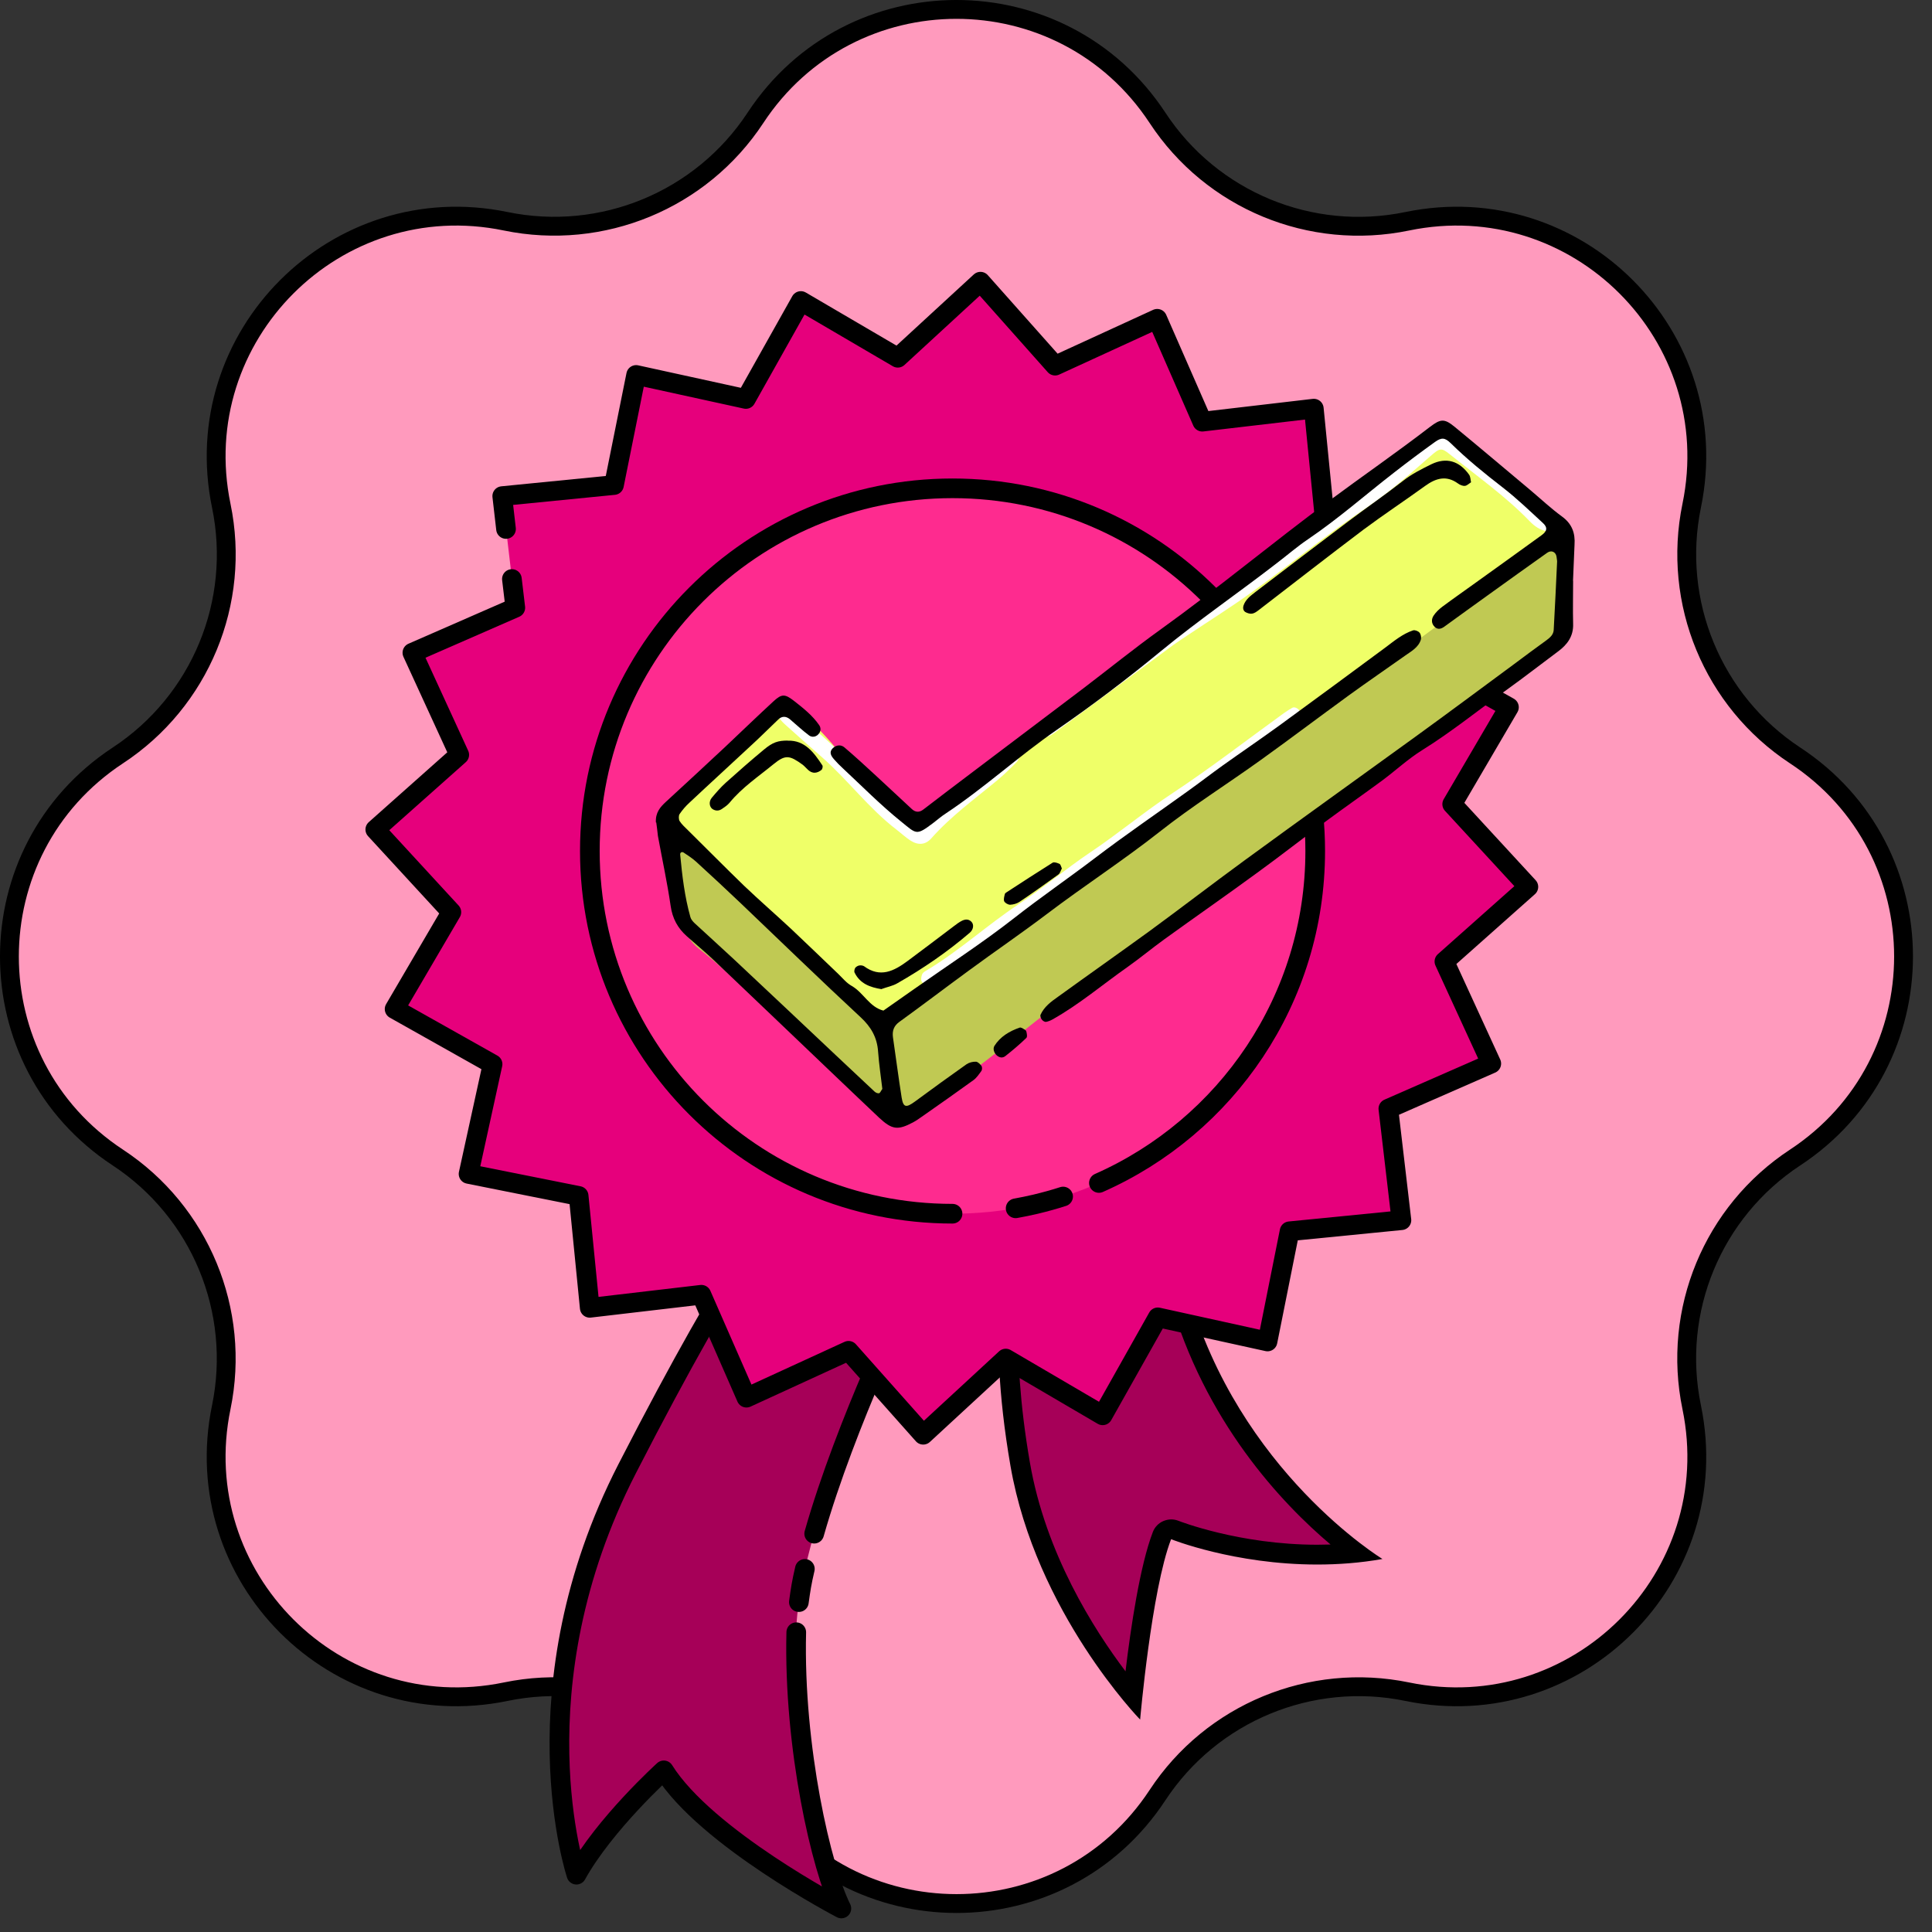 <svg width="69" height="69" viewBox="0 0 69 69" fill="none" xmlns="http://www.w3.org/2000/svg">
<rect x="0" y="0" width="69" height="69" fill="#333333" stroke="none"/>
<path d="M41.341 4.21C43.276 7.154 46.813 8.617 50.261 7.902C56.313 6.653 61.667 12.007 60.418 18.059C59.707 21.508 61.17 25.044 64.11 26.979C69.275 30.373 69.275 37.943 64.11 41.341C61.166 43.276 59.703 46.813 60.418 50.261C61.667 56.313 56.313 61.667 50.261 60.418C46.813 59.707 43.276 61.17 41.341 64.11C37.947 69.275 30.377 69.275 26.979 64.11C25.044 61.166 21.508 59.703 18.059 60.418C12.007 61.667 6.653 56.313 7.902 50.261C8.613 46.813 7.15 43.276 4.21 41.341C-0.955 37.947 -0.955 30.377 4.21 26.979C7.154 25.044 8.617 21.508 7.902 18.059C6.653 12.007 12.007 6.653 18.059 7.902C21.508 8.613 25.044 7.15 26.979 4.21C30.373 -0.955 37.943 -0.955 41.341 4.21Z" fill="#FF9ABD" stroke="black" stroke-width="0.673" stroke-miterlimit="10"/>
<path d="M20.582 66.953C20.582 66.953 18.366 60.309 22.395 52.453C26.424 44.601 27.833 43.188 27.833 43.188L32.463 46.207C32.463 46.207 28.535 54.16 28.434 58.29C28.333 62.42 29.338 66.747 30.045 68.156C30.045 68.156 25.213 65.637 23.703 63.223C23.703 63.223 21.587 65.137 20.582 66.949V66.953Z" fill="#A60058"/>
<path d="M28.438 58.294C28.337 62.424 29.343 66.751 30.049 68.16C30.049 68.16 25.217 65.641 23.707 63.227C23.707 63.227 21.592 65.141 20.587 66.953C20.587 66.953 18.37 60.309 22.399 52.453C26.428 44.601 27.837 43.188 27.837 43.188L32.467 46.207C32.467 46.207 30.217 50.77 29.078 54.774" stroke="black" stroke-width="0.702" stroke-linecap="round" stroke-linejoin="round"/>
<path d="M28.745 56.032C28.628 56.532 28.594 56.763 28.531 57.218" stroke="black" stroke-width="0.702" stroke-linecap="round" stroke-linejoin="round"/>
<path d="M40.45 60.573C39.407 59.316 37.106 56.183 36.433 52.292C35.643 47.713 36.181 45.156 36.303 44.68C36.61 44.386 38.002 43.107 39.381 43.107C40.605 43.107 41.518 44.15 42.094 46.203C43.52 51.279 46.918 54.303 48.44 55.451C47.986 55.497 47.519 55.522 47.048 55.522C44.193 55.522 41.98 54.652 41.959 54.643C41.917 54.627 41.875 54.618 41.829 54.618C41.783 54.618 41.732 54.627 41.69 54.648C41.606 54.685 41.539 54.757 41.501 54.841C40.959 56.229 40.601 59.148 40.45 60.573Z" fill="#A60058"/>
<path d="M39.381 43.461C40.428 43.461 41.228 44.415 41.758 46.299C43.019 50.783 45.786 53.697 47.519 55.161C47.364 55.165 47.204 55.169 47.048 55.169C44.268 55.169 42.111 54.324 42.09 54.315C42.006 54.282 41.917 54.265 41.829 54.265C41.732 54.265 41.64 54.286 41.547 54.324C41.375 54.399 41.24 54.538 41.173 54.715C40.715 55.901 40.382 58.138 40.197 59.69C39.07 58.201 37.342 55.484 36.782 52.233C36.042 47.961 36.48 45.483 36.623 44.861C37.131 44.377 38.322 43.461 39.381 43.461ZM39.381 42.758C37.657 42.758 35.987 44.499 35.987 44.499C35.987 44.499 35.18 47.115 36.088 52.351C36.993 57.587 40.719 61.414 40.719 61.414C40.719 61.414 41.123 56.784 41.825 54.971C41.825 54.971 44.079 55.876 47.044 55.876C47.784 55.876 48.571 55.821 49.374 55.678C49.374 55.678 44.239 52.557 42.426 46.114C41.703 43.536 40.525 42.763 39.373 42.763L39.381 42.758Z" fill="black"/>
<path d="M35.016 10.06L37.682 13.059L41.329 11.385L42.939 15.06L46.922 14.594L47.317 18.585L51.254 19.375L50.392 23.295L53.891 25.259L51.864 28.72L54.585 31.673L51.586 34.339L53.26 37.985L49.584 39.596L50.051 43.579L46.056 43.974L45.269 47.91L41.35 47.048L39.381 50.547L35.92 48.52L32.972 51.241L30.306 48.243L26.659 49.917L25.049 46.241L21.062 46.708L20.666 42.712L16.734 41.926L17.592 38.006L14.093 36.038L16.12 32.577L13.403 29.625L16.402 26.958L14.728 23.312L18.404 21.705L17.937 17.718L21.928 17.323L22.719 13.391L26.638 14.249L28.602 10.75L32.064 12.777L35.016 10.06Z" fill="#E6007C"/>
<path d="M34.023 43.347C41.177 43.347 46.977 37.548 46.977 30.394C46.977 23.24 41.177 17.44 34.023 17.44C26.869 17.44 21.07 23.24 21.07 30.394C21.07 37.548 26.869 43.347 34.023 43.347Z" fill="#FE2B8F"/>
<path d="M39.247 42.249C43.797 40.239 46.972 35.689 46.972 30.394C46.972 23.24 41.173 17.44 34.019 17.44C26.865 17.44 21.066 23.24 21.066 30.394C21.066 37.547 26.865 43.347 34.019 43.347" stroke="black" stroke-width="0.702" stroke-linecap="round" stroke-linejoin="round"/>
<path d="M36.273 43.154C36.513 43.112 36.749 43.061 36.984 43.007C37.316 42.927 37.645 42.838 37.968 42.733" stroke="black" stroke-width="0.702" stroke-linecap="round" stroke-linejoin="round"/>
<path d="M18.072 18.892L17.937 17.718L21.928 17.323L22.719 13.391L26.638 14.249L28.602 10.75L32.064 12.777L35.016 10.06L37.682 13.059L41.329 11.385L42.939 15.06L46.922 14.594L47.317 18.585L51.254 19.375L50.392 23.295L53.891 25.259L51.864 28.72L54.585 31.673L51.586 34.339L53.26 37.985L49.584 39.596L50.051 43.579L46.056 43.974L45.269 47.91L41.35 47.048L39.381 50.547L35.92 48.52L32.972 51.241L30.306 48.243L26.659 49.917L25.049 46.241L21.062 46.708L20.666 42.712L16.734 41.926L17.592 38.006L14.093 36.038L16.12 32.577L13.403 29.625L16.402 26.958L14.728 23.312L18.404 21.705L18.282 20.679" stroke="black" stroke-width="0.702" stroke-linecap="round" stroke-linejoin="round"/>
<path d="M55.724 21.196C55.724 21.651 55.724 22.105 55.724 22.563C55.724 22.853 55.628 23.093 55.35 23.236C55.215 23.303 55.077 23.379 54.972 23.484C53.882 24.548 52.612 25.381 51.372 26.247C50.678 26.731 49.988 27.227 49.29 27.707C47.894 28.674 46.493 29.624 45.139 30.646C44.05 31.466 42.885 32.177 41.745 32.926C40.172 33.956 38.713 35.138 37.224 36.29C36.101 37.161 35.029 38.107 33.813 38.86C33.376 39.129 32.947 39.398 32.505 39.659C32.253 39.806 31.984 39.794 31.719 39.676C31.412 39.533 31.138 39.339 30.907 39.095C29.809 37.96 28.535 37.022 27.341 35.992C26.836 35.554 26.361 35.087 25.865 34.642C25.574 34.381 25.267 34.124 24.96 33.885C24.662 33.645 24.477 33.371 24.468 32.964C24.456 32.383 24.288 31.828 24.098 31.285C23.997 30.991 23.959 30.697 24.018 30.394C24.056 30.196 24.182 30.07 24.376 30.024C24.578 29.969 24.792 30.045 24.847 30.209C25.044 30.81 25.616 31.037 26.008 31.45C26.382 31.845 26.752 32.249 27.147 32.623C28.337 33.746 29.532 34.869 30.752 35.958C31.588 36.711 31.454 36.652 32.333 36.013C34.242 34.621 36.147 33.224 38.048 31.82C39.608 30.663 41.139 29.473 42.7 28.329C44.041 27.345 45.421 26.407 46.771 25.431C48.369 24.279 49.95 23.11 51.531 21.949C51.775 21.773 52.015 21.575 52.272 21.423C53.108 20.936 53.903 20.376 54.66 19.771C54.799 19.661 54.963 19.569 55.127 19.497C55.443 19.363 55.737 19.585 55.737 19.935V21.205C55.737 21.205 55.724 21.205 55.716 21.205L55.724 21.196Z" fill="#C0C953"/>
<path d="M28.073 25.394C28.506 25.507 28.888 25.671 29.191 25.987C29.401 26.205 29.608 26.428 29.801 26.66C30.348 27.311 30.953 27.904 31.601 28.451C31.921 28.725 32.152 29.09 32.564 29.263C32.762 29.343 32.892 29.334 33.052 29.204C34.617 27.913 36.29 26.761 37.947 25.591C38.91 24.914 39.84 24.183 40.782 23.476C40.904 23.384 41.022 23.287 41.123 23.177C42.086 22.155 43.188 21.314 44.365 20.553C45.383 19.893 46.375 19.199 47.359 18.497C48.444 17.723 49.504 16.919 50.581 16.133C50.758 16.003 50.858 15.826 50.972 15.645C51.132 15.393 51.367 15.317 51.594 15.46C52.032 15.729 52.511 15.94 52.869 16.322C53.428 16.919 54.046 17.458 54.534 18.118C54.702 18.345 54.875 18.505 55.203 18.488C55.451 18.476 55.539 18.762 55.375 18.951C55.258 19.085 55.123 19.207 54.984 19.325C54.732 19.54 54.463 19.737 54.219 19.964C52.465 21.605 50.501 22.976 48.533 24.338C47.511 25.045 46.464 25.705 45.446 26.42C43.587 27.724 41.72 29.019 39.852 30.314C39.705 30.415 39.562 30.529 39.407 30.63C38.616 31.139 37.838 31.652 37.161 32.316C36.795 32.674 36.358 32.964 35.916 33.225C34.717 33.944 33.658 34.852 32.564 35.71C32.303 35.916 32.043 36.122 31.761 36.299C31.466 36.48 31.193 36.434 30.945 36.173C30.63 35.845 30.339 35.5 30.024 35.172C29.856 34.999 29.675 34.827 29.465 34.709C28.535 34.167 27.782 33.431 27.067 32.648C26.294 31.795 25.511 30.949 24.59 30.247C24.447 30.138 24.317 30.007 24.195 29.873C23.833 29.469 23.837 29.061 24.208 28.662C24.308 28.552 24.447 28.476 24.561 28.375C24.994 27.997 25.427 27.623 25.802 27.177C26.331 26.546 27 26.067 27.665 25.591C27.791 25.503 27.938 25.457 28.068 25.39L28.073 25.394Z" fill="#EFFF68"/>
<path d="M37.232 26.331C37.182 26.306 37.123 26.281 37.085 26.239C37.018 26.168 37.014 26.079 37.056 25.987C37.19 25.692 37.468 25.549 37.708 25.373C38.772 24.573 39.857 23.796 40.916 22.988C41.905 22.235 42.973 21.604 44.012 20.927C44.416 20.666 44.824 20.389 45.185 20.069C46.077 19.283 47.069 18.652 48.028 17.966C48.911 17.331 49.752 16.646 50.602 15.965C51.645 15.128 51.464 15.346 52.356 15.944C53.138 16.469 53.819 17.117 54.517 17.744C54.833 18.025 55.165 18.286 55.476 18.568C55.569 18.652 55.594 18.791 55.489 18.892C55.43 18.946 55.321 18.984 55.245 18.972C55.001 18.93 54.808 18.799 54.631 18.614C53.765 17.718 52.747 17.003 51.779 16.225C51.472 15.977 51.418 16.003 51.09 16.288C50.362 16.924 49.639 17.567 48.836 18.11C47.401 19.073 46.072 20.17 44.672 21.175C43.957 21.689 43.217 22.151 42.489 22.639C42.288 22.773 42.086 22.904 41.892 23.043C40.483 24.086 39.07 25.129 37.661 26.172C37.531 26.268 37.405 26.34 37.241 26.323L37.232 26.331Z" fill="white"/>
<path d="M46.443 25.49C46.43 25.528 46.426 25.633 46.371 25.688C46.178 25.877 45.976 26.062 45.761 26.231C44.87 26.908 43.978 27.585 43.032 28.182C42.498 28.518 42.01 28.935 41.493 29.297C40.126 30.243 38.864 31.328 37.476 32.245C36.341 32.997 35.268 33.83 34.166 34.621C33.847 34.848 33.527 35.083 33.132 35.167C33.069 35.184 32.951 35.113 32.917 35.054C32.884 34.995 32.901 34.886 32.93 34.806C32.947 34.755 33.001 34.709 33.052 34.68C34.23 33.986 35.23 33.056 36.366 32.303C37.245 31.719 38.061 31.033 38.94 30.44C39.945 29.767 40.87 28.989 41.88 28.325C43.242 27.425 44.533 26.424 45.854 25.469C45.95 25.402 46.051 25.335 46.157 25.276C46.253 25.226 46.434 25.331 46.447 25.486L46.443 25.49Z" fill="white"/>
<path d="M36.383 26.895C36.416 27.021 36.383 27.143 36.299 27.227C36.088 27.442 35.87 27.656 35.638 27.85C34.827 28.523 33.965 29.145 33.258 29.944C33.052 30.175 32.791 30.196 32.518 30.02C32.341 29.906 32.186 29.759 32.017 29.629C31.029 28.872 30.285 27.858 29.351 27.038C28.918 26.66 28.489 26.281 28.06 25.894C27.967 25.814 27.887 25.726 27.816 25.629C27.744 25.524 27.732 25.389 27.845 25.305C27.909 25.259 28.018 25.242 28.098 25.255C28.182 25.276 28.258 25.343 28.325 25.398C28.783 25.793 29.259 26.172 29.696 26.588C30.352 27.215 30.983 27.875 31.631 28.506C31.803 28.674 32.013 28.8 32.19 28.964C32.732 29.456 32.795 29.477 33.409 28.947C34.234 28.237 35.159 27.644 35.878 26.815C35.933 26.752 36.029 26.723 36.114 26.689C36.198 26.655 36.366 26.781 36.374 26.887L36.383 26.895Z" fill="white"/>
<path d="M56.183 20.742C56.183 21.251 56.17 21.764 56.183 22.277C56.2 22.719 55.977 23.022 55.645 23.266C55.039 23.716 54.442 24.183 53.828 24.624C52.818 25.343 51.855 26.13 50.8 26.786C50.286 27.105 49.841 27.522 49.353 27.884C48.697 28.367 48.028 28.834 47.372 29.318C46.544 29.927 45.732 30.567 44.903 31.168C43.806 31.971 42.687 32.749 41.581 33.548C41.139 33.868 40.719 34.217 40.273 34.533C39.381 35.159 38.553 35.866 37.598 36.404C37.523 36.446 37.434 36.484 37.35 36.497C37.304 36.497 37.236 36.455 37.203 36.408C37.173 36.366 37.144 36.286 37.161 36.244C37.291 35.954 37.539 35.773 37.783 35.601C38.864 34.819 39.953 34.053 41.03 33.271C42.174 32.434 43.305 31.563 44.449 30.727C46.476 29.246 48.516 27.787 50.551 26.311C51.729 25.457 52.894 24.59 54.067 23.724C54.459 23.434 54.841 23.144 55.236 22.862C55.367 22.765 55.476 22.664 55.489 22.505C55.535 21.689 55.573 20.873 55.611 20.057C55.611 19.998 55.594 19.935 55.59 19.88C55.565 19.712 55.405 19.636 55.258 19.741C54.568 20.229 53.878 20.726 53.193 21.218C52.65 21.605 52.112 22 51.574 22.387C51.468 22.462 51.351 22.492 51.245 22.395C51.115 22.273 51.115 22.113 51.203 21.983C51.283 21.861 51.401 21.752 51.519 21.663C51.885 21.39 52.255 21.134 52.621 20.869C53.432 20.288 54.244 19.704 55.051 19.119C55.258 18.972 55.279 18.837 55.102 18.677C54.635 18.248 54.177 17.803 53.676 17.416C53.029 16.915 52.394 16.402 51.809 15.826C51.603 15.628 51.485 15.616 51.25 15.784C50.758 16.137 50.274 16.499 49.799 16.869C48.773 17.664 47.797 18.526 46.716 19.258C46.342 19.51 45.997 19.809 45.635 20.086C44.247 21.163 42.801 22.151 41.442 23.27C40.252 24.25 39.02 25.183 37.754 26.058C36.383 27.005 35.159 28.136 33.771 29.057C33.62 29.154 33.481 29.276 33.338 29.385C32.715 29.856 32.741 29.793 32.173 29.334C31.445 28.746 30.785 28.077 30.1 27.438C29.99 27.337 29.881 27.227 29.78 27.11C29.679 26.992 29.599 26.857 29.746 26.718C29.872 26.601 30.037 26.588 30.159 26.693C30.55 27.026 30.928 27.375 31.302 27.72C31.727 28.111 32.144 28.506 32.568 28.897C32.694 29.011 32.829 29.023 32.972 28.914C33.569 28.455 34.175 27.997 34.776 27.543C36.076 26.559 37.38 25.575 38.683 24.59C39.6 23.892 40.492 23.169 41.429 22.496C43.49 21.016 45.442 19.388 47.481 17.878C48.672 16.995 49.891 16.154 51.065 15.25C51.452 14.955 51.582 14.943 51.948 15.241C52.86 15.99 53.76 16.755 54.665 17.512C55.035 17.824 55.388 18.156 55.779 18.442C56.141 18.703 56.263 19.035 56.233 19.46C56.212 19.893 56.2 20.313 56.179 20.747L56.183 20.742Z" fill="black"/>
<path d="M23.425 29.377C23.404 29.019 23.581 28.821 23.787 28.632C24.502 27.976 25.209 27.32 25.915 26.66C26.487 26.121 27.05 25.575 27.631 25.041C27.917 24.78 28.03 24.78 28.342 25.02C28.674 25.28 29.01 25.541 29.254 25.894C29.326 25.995 29.322 26.121 29.229 26.222C29.132 26.328 28.998 26.336 28.901 26.269C28.657 26.088 28.438 25.878 28.207 25.684C28.073 25.575 27.925 25.57 27.799 25.692C27.492 25.983 27.194 26.285 26.882 26.571C26.13 27.274 25.372 27.963 24.624 28.666C24.489 28.788 24.372 28.927 24.271 29.074C24.233 29.133 24.237 29.259 24.271 29.322C24.351 29.448 24.468 29.549 24.573 29.654C25.242 30.314 25.902 30.983 26.575 31.635C27.122 32.156 27.694 32.653 28.245 33.166C28.817 33.704 29.38 34.251 29.948 34.793C30.1 34.941 30.238 35.113 30.423 35.214C30.844 35.458 31.05 35.967 31.55 36.093C31.921 35.832 32.295 35.571 32.665 35.311C33.847 34.478 35.071 33.687 36.21 32.796C37.161 32.051 38.157 31.366 39.121 30.634C40.202 29.81 41.329 29.044 42.43 28.249C42.847 27.951 43.255 27.635 43.671 27.337C44.336 26.862 45.013 26.403 45.673 25.924C46.943 24.998 48.209 24.065 49.471 23.131C49.786 22.896 50.089 22.639 50.467 22.513C50.53 22.492 50.652 22.538 50.699 22.597C50.749 22.656 50.766 22.77 50.745 22.845C50.657 23.127 50.404 23.257 50.186 23.413C49.517 23.888 48.844 24.347 48.184 24.826C47.132 25.591 46.093 26.378 45.038 27.135C43.835 28.001 42.578 28.788 41.417 29.705C40.109 30.735 38.713 31.639 37.388 32.644C36.471 33.338 35.521 33.986 34.595 34.667C33.767 35.273 32.951 35.895 32.118 36.497C31.921 36.64 31.862 36.816 31.891 37.043C31.996 37.763 32.089 38.486 32.202 39.201C32.261 39.558 32.362 39.571 32.678 39.34C33.283 38.894 33.897 38.448 34.516 38.011C34.608 37.948 34.738 37.914 34.852 37.918C34.923 37.918 35.003 38.006 35.054 38.069C35.079 38.107 35.079 38.2 35.054 38.242C34.965 38.364 34.881 38.494 34.764 38.578C34.154 39.02 33.536 39.453 32.917 39.886C32.821 39.954 32.72 40.025 32.61 40.084C32.064 40.374 31.862 40.349 31.399 39.92C30.827 39.382 30.259 38.835 29.687 38.292C28.287 36.959 26.891 35.618 25.486 34.285C25.179 33.994 24.851 33.725 24.536 33.443C24.207 33.153 24.014 32.804 23.951 32.35C23.829 31.513 23.648 30.684 23.497 29.856C23.476 29.683 23.459 29.503 23.438 29.372L23.425 29.377ZM31.513 38.898C31.462 38.465 31.395 38.019 31.361 37.565C31.328 37.052 31.109 36.673 30.73 36.324C29.288 34.987 27.879 33.616 26.453 32.257C25.928 31.757 25.393 31.261 24.859 30.773C24.725 30.651 24.573 30.554 24.422 30.453C24.359 30.407 24.287 30.441 24.292 30.52C24.363 31.273 24.451 32.022 24.657 32.754C24.679 32.834 24.746 32.913 24.809 32.972C25.276 33.406 25.751 33.83 26.214 34.263C27.429 35.399 28.636 36.543 29.847 37.683C30.31 38.12 30.773 38.553 31.235 38.986C31.277 39.024 31.344 39.054 31.395 39.045C31.437 39.033 31.462 38.957 31.509 38.894L31.513 38.898Z" fill="black"/>
<path d="M52.545 17.218C52.461 17.273 52.389 17.348 52.318 17.352C52.238 17.361 52.141 17.319 52.066 17.264C51.653 16.966 51.279 17.079 50.901 17.352C50.169 17.882 49.416 18.379 48.688 18.921C47.435 19.867 46.199 20.831 44.954 21.789C44.882 21.844 44.802 21.903 44.718 21.916C44.643 21.928 44.546 21.899 44.474 21.857C44.395 21.802 44.382 21.709 44.416 21.613C44.491 21.402 44.668 21.276 44.832 21.146C45.934 20.305 47.04 19.459 48.15 18.623C48.798 18.135 49.471 17.672 50.11 17.172C50.425 16.924 50.774 16.751 51.123 16.579C51.653 16.322 52.116 16.461 52.465 16.949C52.516 17.016 52.516 17.121 52.536 17.218H52.545Z" fill="black"/>
<path d="M28.136 26.453C28.745 26.432 29.069 26.878 29.372 27.337C29.393 27.37 29.372 27.471 29.338 27.496C29.275 27.551 29.187 27.593 29.107 27.597C28.901 27.606 28.808 27.421 28.666 27.311C28.195 26.971 28.052 26.945 27.623 27.294C27.084 27.736 26.504 28.123 26.058 28.666C25.982 28.758 25.881 28.825 25.78 28.893C25.675 28.964 25.558 28.968 25.444 28.893C25.331 28.813 25.309 28.623 25.423 28.489C25.579 28.304 25.738 28.119 25.915 27.959C26.365 27.555 26.819 27.156 27.286 26.769C27.602 26.508 27.782 26.449 28.14 26.449L28.136 26.453Z" fill="black"/>
<path d="M31.488 35.328C31.067 35.26 30.714 35.13 30.52 34.734C30.499 34.692 30.52 34.612 30.541 34.571C30.571 34.528 30.634 34.491 30.684 34.482C30.739 34.469 30.815 34.482 30.857 34.507C31.437 34.936 31.929 34.68 32.413 34.322C32.968 33.91 33.515 33.494 34.066 33.078C34.162 33.006 34.259 32.93 34.364 32.88C34.474 32.829 34.591 32.817 34.692 32.918C34.789 33.014 34.772 33.195 34.633 33.313C33.834 33.998 32.968 34.592 32.055 35.113C31.887 35.214 31.672 35.252 31.483 35.323L31.488 35.328Z" fill="black"/>
<path d="M37.922 31.02C37.884 31.088 37.863 31.189 37.796 31.235C37.337 31.567 36.879 31.895 36.408 32.211C36.311 32.274 36.189 32.307 36.076 32.312C36.004 32.312 35.899 32.253 35.865 32.19C35.836 32.127 35.865 32.021 35.886 31.937C35.886 31.912 35.92 31.883 35.945 31.87C36.492 31.513 37.043 31.155 37.594 30.81C37.649 30.777 37.766 30.819 37.838 30.852C37.88 30.873 37.897 30.953 37.926 31.025L37.922 31.02Z" fill="black"/>
<path d="M36.517 36.724C36.564 36.757 36.635 36.782 36.652 36.829C36.673 36.904 36.698 37.035 36.652 37.072C36.416 37.3 36.168 37.51 35.912 37.712C35.811 37.796 35.693 37.779 35.592 37.687C35.495 37.594 35.458 37.455 35.512 37.358C35.722 37.022 36.055 36.824 36.425 36.698C36.45 36.69 36.484 36.715 36.513 36.719L36.517 36.724Z" fill="black"/>
</svg>

